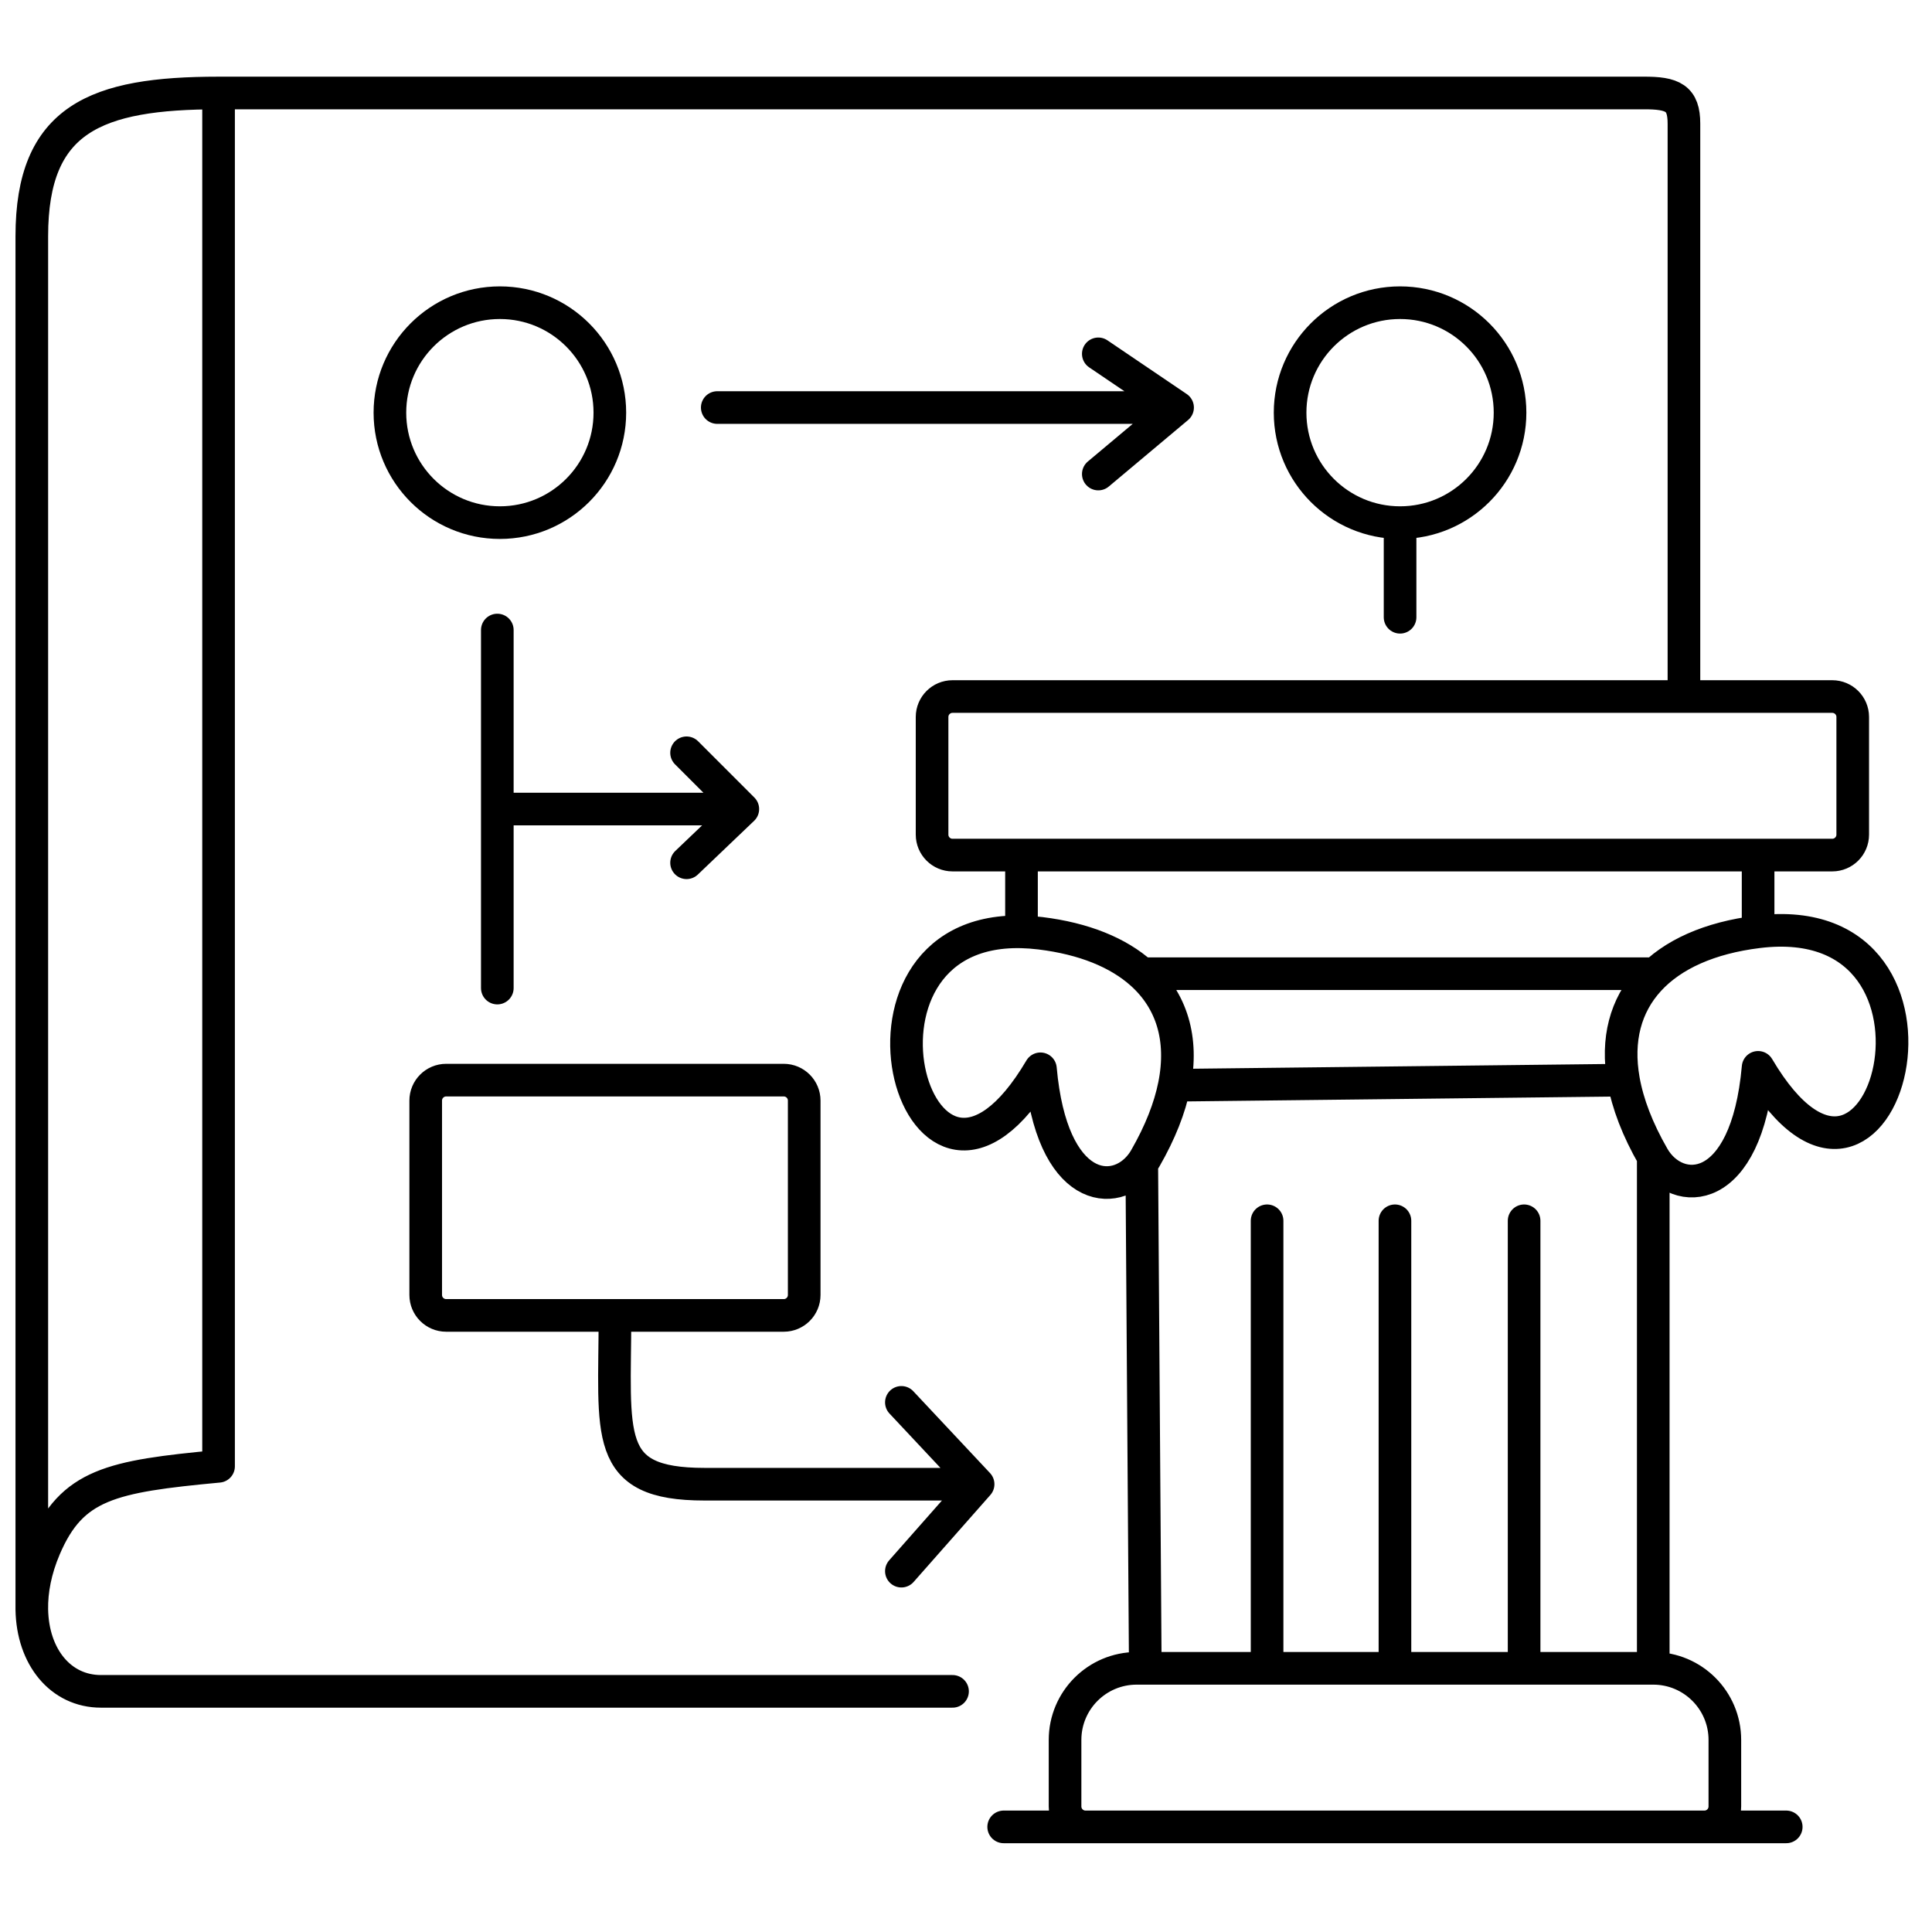 <?xml version="1.0" encoding="UTF-8"?> <svg xmlns="http://www.w3.org/2000/svg" width="200" height="200" viewBox="0 0 200 200" fill="none"><path d="M144.935 54.102C151.222 54.102 156.319 49.006 156.319 42.719C156.319 36.432 151.222 31.335 144.935 31.335C138.648 31.335 133.551 36.432 133.551 42.719C133.551 49.006 138.648 54.102 144.935 54.102ZM144.935 54.102V63.898M112.372 189.119H176.439C177.608 189.119 178.557 188.171 178.557 187.001V180.118C178.557 176.024 175.238 172.705 171.144 172.705M112.372 189.119C111.202 189.119 110.254 188.171 110.254 187.001V180.118C110.254 176.024 113.573 172.705 117.667 172.705H118.561M112.372 189.119H103.9H184.91M171.144 172.705H157.775M171.144 172.705V119.758M51.482 65.221V83.753M51.482 83.753V102.285M51.482 83.753H76.897M76.897 83.753L71.073 77.929M76.897 83.753L71.073 89.313M74.25 42.189H121.903M121.903 42.189L113.696 36.63M121.903 42.189L113.696 49.072M63.66 136.171H81.133C82.302 136.171 83.251 135.223 83.251 134.053V113.933C83.251 112.764 82.302 111.815 81.133 111.815H46.187C45.018 111.815 44.069 112.764 44.069 113.933V134.053C44.069 135.223 45.018 136.171 46.187 136.171H63.66ZM63.66 136.171C63.66 148.614 62.336 153.644 72.926 153.644H101.253M101.253 153.644L93.311 145.173M101.253 153.644L93.311 162.645M98.606 175.088H10.448C6.28 175.088 3.378 171.526 3.293 166.616M22.626 9.626V151.791C11.514 152.834 7.443 153.644 4.623 160.263C3.67 162.501 3.259 164.665 3.293 166.616M22.626 9.626H170.085C173.201 9.601 174.321 10.156 174.321 12.803V72.105M22.626 9.626C9.918 9.626 3.293 12.274 3.293 24.452V166.616M174.321 72.105H98.606C97.436 72.105 96.488 73.053 96.488 74.222V86.4C96.488 87.57 97.436 88.518 98.606 88.518H105.745M174.321 72.105H189.676C190.845 72.105 191.794 73.053 191.794 74.222V86.4C191.794 87.57 190.845 88.518 189.676 88.518H181.998M131.168 172.705V126.376M131.168 172.705H144.405M131.168 172.705H118.561M144.405 172.705V126.376M144.405 172.705H157.775M157.775 172.705V126.376M171.144 119.758C173.581 123.993 180.788 124.049 181.998 110.492C194.97 132.465 205.295 93.608 181.998 96.461M171.144 119.758C169.507 116.913 168.499 114.251 168.066 111.815M181.998 96.461V88.518M181.998 96.461C171.939 97.692 166.572 103.406 168.066 111.815M181.998 88.518H105.745M118.561 172.705L118.196 120.464M118.196 120.464C115.475 124.121 108.861 123.578 107.706 110.642C95.114 131.972 85.017 95.983 105.745 96.465M118.196 120.464C118.327 120.288 118.449 120.103 118.561 119.908C120.113 117.21 121.1 114.677 121.567 112.345M121.567 112.345L168.066 111.815M121.567 112.345C122.532 107.527 121.276 103.568 118.196 100.796M118.196 100.796C115.768 98.611 112.207 97.162 107.706 96.611C107.024 96.528 106.37 96.48 105.745 96.465M118.196 100.796H171.344M105.745 88.518V96.465M63.131 42.719C63.131 49.006 58.034 54.102 51.747 54.102C45.46 54.102 40.363 49.006 40.363 42.719C40.363 36.432 45.46 31.335 51.747 31.335C58.034 31.335 63.131 36.432 63.131 42.719Z" stroke="black" stroke-width="3.378" stroke-linecap="round" stroke-linejoin="round"></path></svg> 